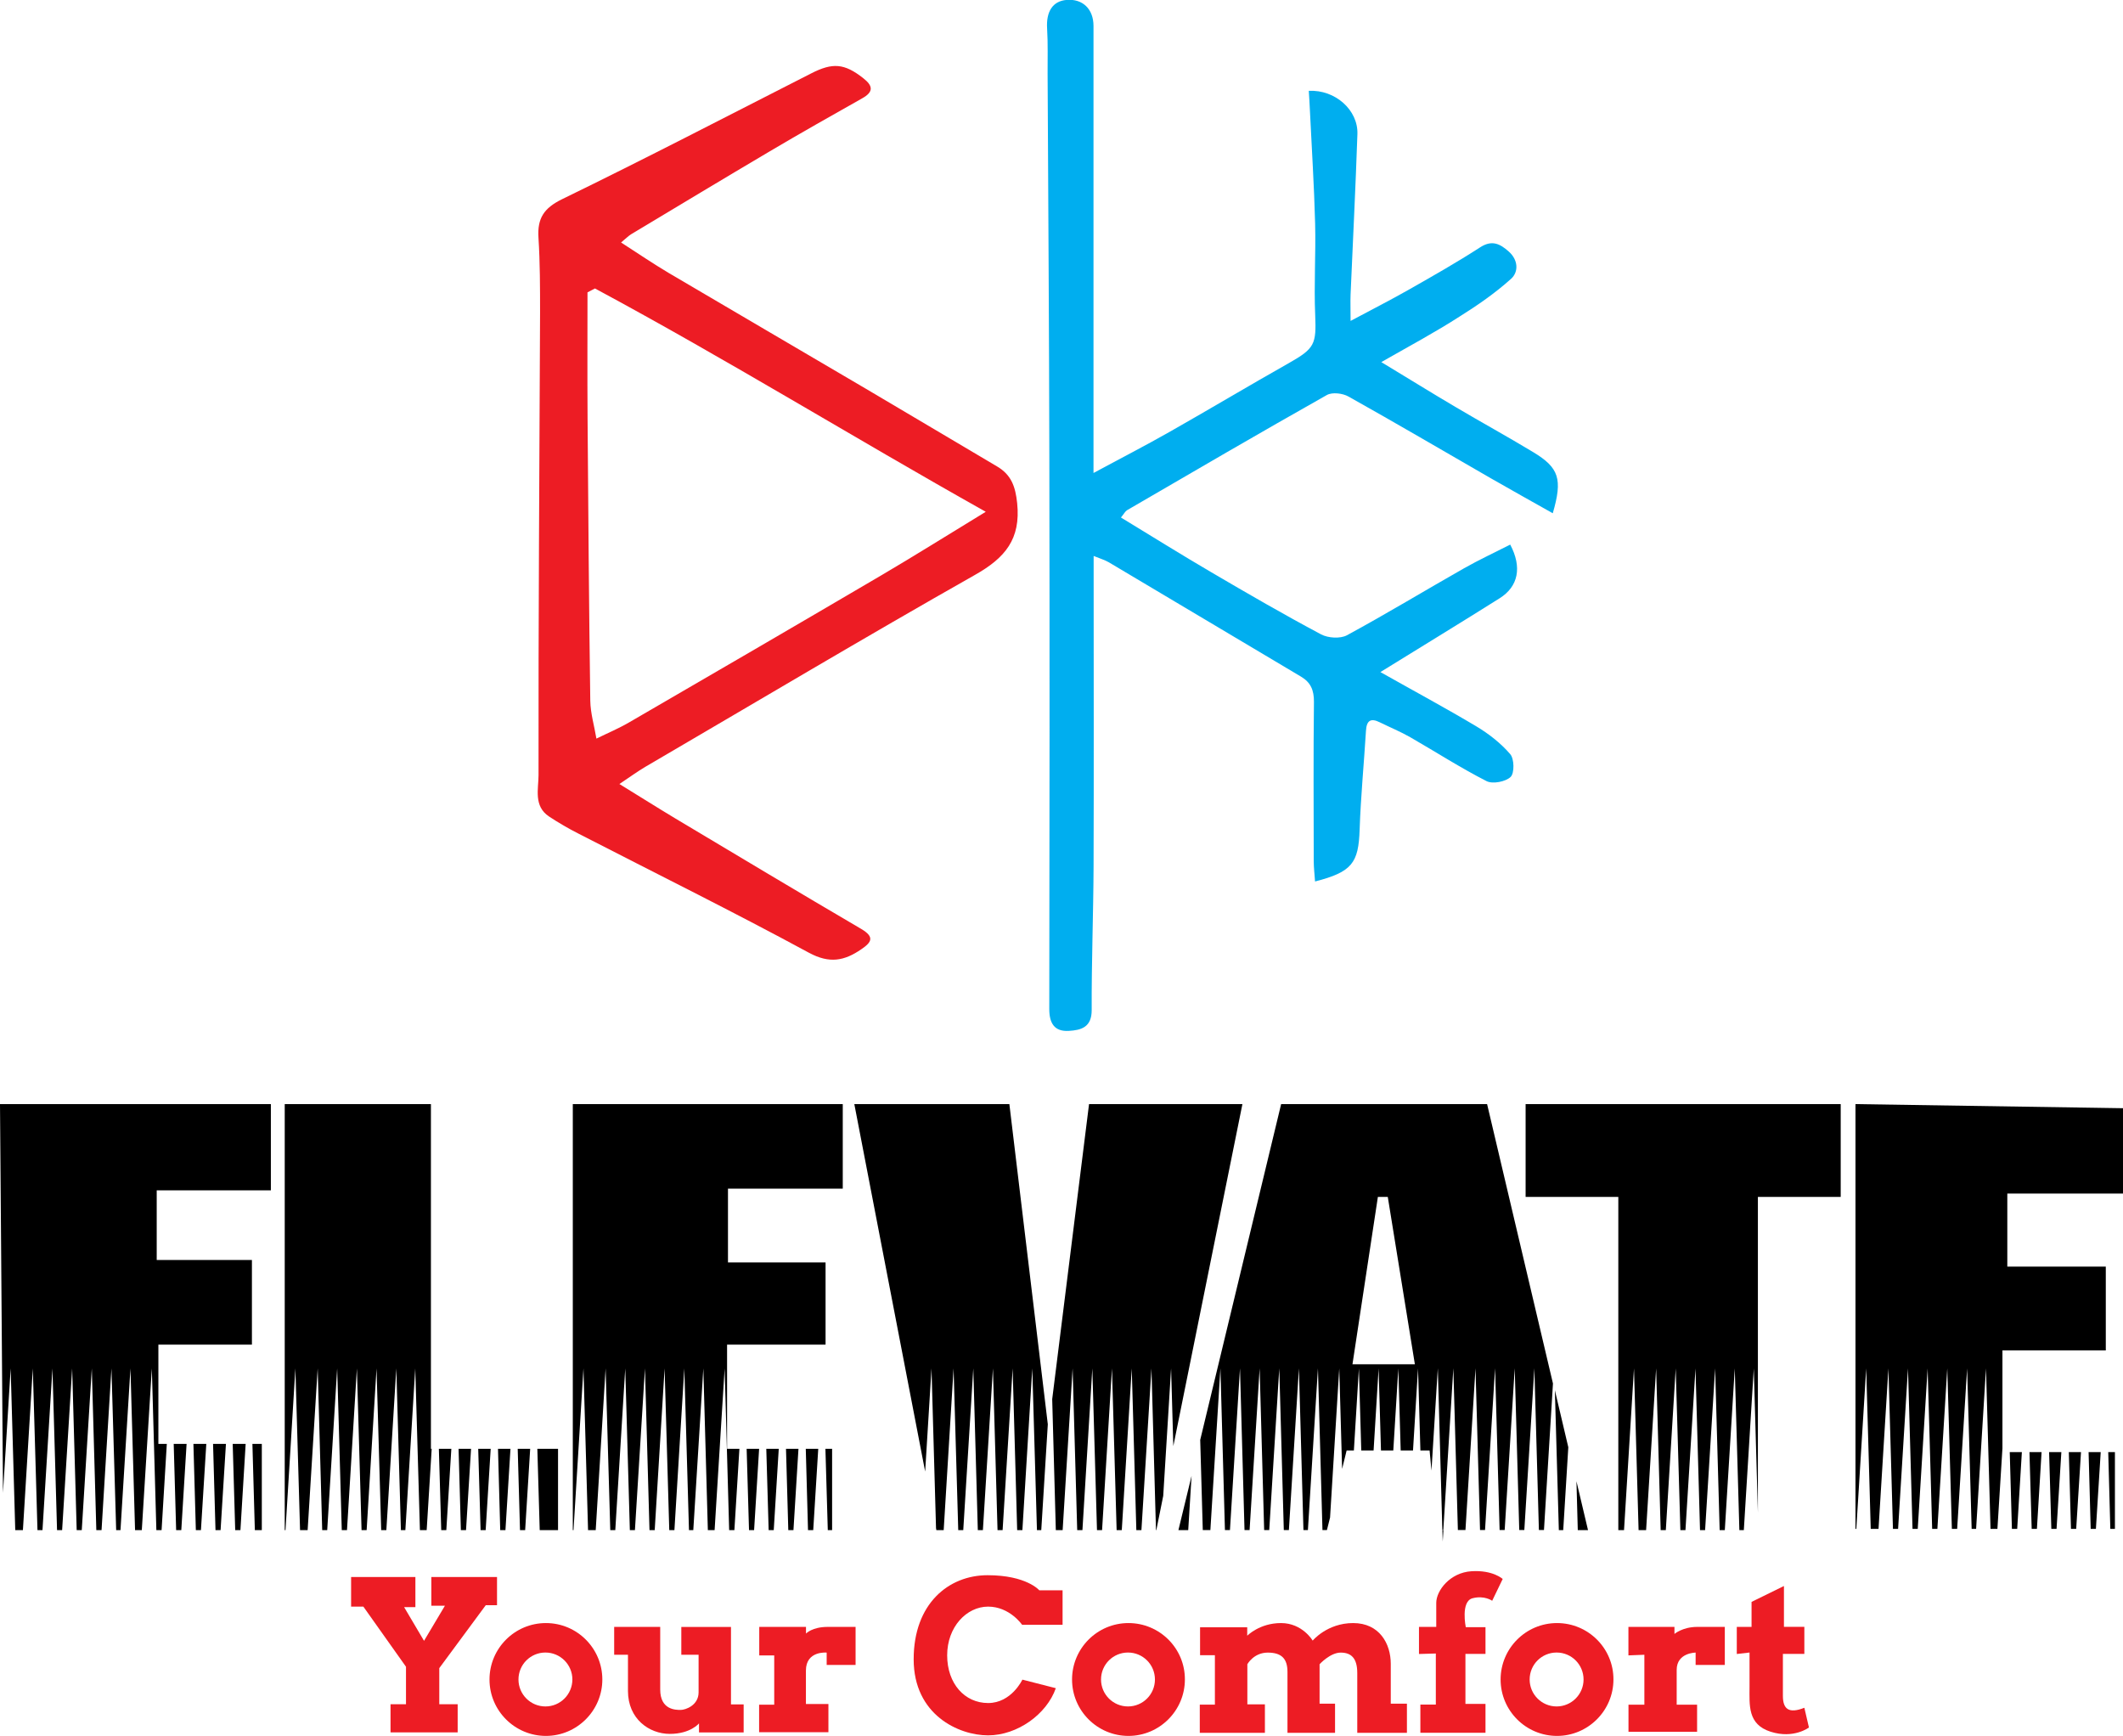 <svg xmlns="http://www.w3.org/2000/svg" xmlns:xlink="http://www.w3.org/1999/xlink" id="Layer_1" x="0px" y="0px" viewBox="0 0 304.81 249.21" style="enable-background:new 0 0 304.81 249.21;" xml:space="preserve"><style type="text/css">	.st0{fill:#00AEEF;}	.st1{fill:#ED1C24;}	.st2{fill:none;}</style><path class="st0" d="M198.32,51.98c3.92,2.37,7.25,4.44,10.63,6.43c3.71,2.2,7.48,4.26,11.17,6.49c3.73,2.25,4.25,3.87,2.82,8.78 c-3.02-1.7-5.98-3.35-8.91-5.03c-6.8-3.92-13.57-7.89-20.41-11.72c-0.84-0.48-2.35-0.66-3.12-0.22 c-9.61,5.42-19.14,10.98-28.68,16.53c-0.27,0.16-0.43,0.51-0.88,1.05c4.39,2.67,8.65,5.33,12.99,7.87 c5.2,3.05,10.43,6.08,15.75,8.91c1,0.53,2.74,0.64,3.7,0.13c5.68-3.08,11.2-6.43,16.82-9.62c2.17-1.23,4.42-2.27,6.63-3.4 c1.72,3.25,1.17,6.02-1.53,7.71c-5.46,3.44-10.98,6.8-17.11,10.59c4.84,2.73,9.36,5.16,13.77,7.79c1.79,1.07,3.51,2.41,4.87,3.99 c0.59,0.68,0.62,2.72,0.06,3.27c-0.71,0.69-2.57,1.05-3.45,0.61c-3.74-1.91-7.3-4.2-10.95-6.3c-1.42-0.81-2.93-1.43-4.39-2.15 c-1.31-0.65-1.89-0.25-1.98,1.21c-0.29,4.74-0.75,9.46-0.91,14.19c-0.16,4.8-1.08,6.08-6.4,7.45c-0.07-1.03-0.19-1.99-0.19-2.96 c-0.01-7.61-0.06-15.23,0.03-22.83c0.01-1.68-0.46-2.79-1.88-3.63c-9.19-5.46-18.38-10.94-27.57-16.4 c-0.56-0.33-1.23-0.52-2.18-0.91c0,1.21,0,2.12,0,3.05c0,13.84,0.04,27.68-0.01,41.52c-0.03,6.88-0.3,13.75-0.27,20.62 c0.01,2.48-1.53,2.89-3.29,2.99c-2.05,0.12-2.8-1.08-2.8-3.14c0.04-26.21,0.06-52.41,0.01-78.62c-0.03-18.56-0.16-37.11-0.25-55.68 c-0.01-2.14,0.06-4.29-0.07-6.43c-0.16-2.44,0.79-3.97,2.8-4.13c2.3-0.19,3.86,1.3,3.86,3.74c0.01,13.06,0,26.12,0,39.18 c0,7.27,0,14.53,0,21.8c0,0.84,0,1.69,0,3.19c3.97-2.14,7.53-3.97,11.01-5.95c5.71-3.24,11.33-6.6,17.03-9.82 c3.73-2.11,3.96-2.72,3.79-6.88c-0.19-4.38,0.1-8.77-0.01-13.15c-0.14-5.43-0.49-10.85-0.75-16.27c-0.04-0.92-0.1-1.86-0.16-2.79 c3.79-0.19,7.11,2.76,6.98,6.23c-0.26,7.67-0.65,15.34-0.98,23c-0.04,1.01,0,2.02,0,3.8c3.15-1.68,5.78-3.02,8.35-4.48 c3.45-1.96,6.91-3.92,10.23-6.07c1.73-1.13,2.89-0.51,4.13,0.59c1.36,1.2,1.44,2.92,0.33,3.92c-2.27,2.04-4.81,3.8-7.4,5.42 C206.07,47.69,202.44,49.63,198.32,51.98z"></path><path class="st1" d="M146.04,72.24c-0.25-2.41-0.85-4.07-2.87-5.27c-6.3-3.71-12.57-7.47-18.88-11.18 c-9.42-5.55-18.85-11.04-28.27-16.6c-2.25-1.33-4.42-2.82-6.85-4.38c0.68-0.56,1.03-0.92,1.44-1.18 c6.65-3.99,13.28-7.99,19.95-11.93c4.38-2.59,8.8-5.09,13.22-7.58c1.65-0.92,1.59-1.78,0.17-2.89c-2.73-2.15-4.41-2.27-7.51-0.68 C104.55,16.6,92.7,22.76,80.71,28.59c-2.64,1.29-3.57,2.76-3.4,5.52c0.23,3.58,0.23,7.19,0.23,10.79 c-0.09,22.13-0.25,44.25-0.22,66.38c0,1.96-0.74,4.45,1.52,5.94c1.36,0.9,2.77,1.72,4.23,2.46c11.04,5.68,22.16,11.18,33.07,17.09 c2.96,1.6,5.09,1.17,7.51-0.49c1.49-1.01,1.96-1.76,0.01-2.92c-8.91-5.22-17.77-10.53-26.64-15.83c-2.6-1.56-5.16-3.18-8.09-4.98 c1.57-1.05,2.61-1.81,3.71-2.46c15.75-9.2,31.45-18.56,47.36-27.57C144.32,80.08,146.57,77.38,146.04,72.24z M126.52,82.6 c-12.02,7.06-24.07,14.07-36.12,21.06c-1.53,0.9-3.18,1.59-4.77,2.37c-0.3-1.81-0.85-3.63-0.88-5.43 c-0.19-13.55-0.29-27.12-0.39-40.67c-0.04-5.98-0.01-11.96-0.01-17.96c0.36-0.19,0.71-0.38,1.07-0.56 c18.8,10.1,36.96,21.31,56.11,32.06C136.16,76.74,131.37,79.75,126.52,82.6z"></path><polygon points="31.67,219.66 32.44,207.28 30.59,207.28 30.94,219.66 "></polygon><polygon points="28.85,219.66 29.62,207.28 27.77,207.28 28.12,219.66 "></polygon><polygon points="34.52,219.66 35.27,207.28 33.41,207.28 33.77,219.66 "></polygon><polygon points="37.59,219.66 37.59,207.28 36.24,207.28 36.59,219.66 "></polygon><polygon points="26.03,219.66 26.79,207.28 24.94,207.28 25.29,219.66 "></polygon><polygon points="38.89,170.88 38.89,158.5 0,158.5 0.43,214.31 1.53,196.44 2.19,219.66 3.29,219.66 4.71,196.44 5.38,219.66  6.1,219.66 7.53,196.44 8.19,219.66 8.92,219.66 10.36,196.44 11.01,219.66 11.74,219.66 13.18,196.44 13.83,219.66 14.58,219.66  16,196.44 16.68,219.66 17.3,219.66 18.73,196.44 19.39,219.66 20.36,219.66 21.8,196.44 22.45,219.66 23.2,219.66 23.95,207.28  22.74,207.28 22.74,193.03 36.17,193.03 36.17,180.88 22.5,180.88 22.5,170.88 "></polygon><line class="st2" x1="8.19" y1="219.66" x2="7.53" y2="196.44"></line><polygon points="71.5,207.99 71.82,219.66 72.57,219.66 73.29,207.99 "></polygon><polygon points="68.66,207.99 69,219.66 69.73,219.66 70.45,207.99 "></polygon><polygon points="65.84,207.99 66.17,219.66 66.91,219.66 67.63,207.99 "></polygon><polygon points="63.01,207.99 63.35,219.66 64.08,219.66 64.8,207.99 "></polygon><polygon points="61.87,207.99 61.87,158.5 40.88,158.5 40.88,219.66 40.99,219.66 42.41,196.44 43.08,219.66 44.17,219.66  45.61,196.44 46.26,219.66 46.98,219.66 48.41,196.44 49.07,219.66 49.82,219.66 51.24,196.44 51.91,219.66 52.64,219.66  54.06,196.44 54.73,219.66 55.47,219.66 56.9,196.44 57.56,219.66 58.2,219.66 59.62,196.44 60.29,219.66 61.26,219.66  61.98,207.99 "></polygon><polygon points="74.33,207.99 74.66,219.66 75.4,219.66 76.12,207.99 "></polygon><polygon points="80.12,207.99 77.15,207.99 77.49,219.66 80.12,219.66 "></polygon><polygon points="113.92,219.66 114.64,207.99 112.85,207.99 113.18,219.66 "></polygon><polygon points="111.09,219.66 111.81,207.99 110.02,207.99 110.36,219.66 "></polygon><polygon points="108.27,219.66 108.99,207.99 107.2,207.99 107.54,219.66 "></polygon><polygon points="121,170.64 121,158.5 82.24,158.5 82.24,219.66 82.34,219.66 83.77,196.44 84.43,219.66 85.53,219.66 86.95,196.44  87.62,219.66 88.34,219.66 89.77,196.44 90.43,219.66 91.16,219.66 92.6,196.44 93.25,219.66 94,219.66 95.42,196.44 96.09,219.66  96.83,219.66 98.25,196.44 98.92,219.66 99.54,219.66 100.98,196.44 101.63,219.66 102.6,219.66 104.04,196.44 104.69,219.66  105.44,219.66 106.16,207.99 104.39,207.99 104.39,193.03 118.53,193.03 118.53,181.23 104.52,181.23 104.52,170.64 "></polygon><polygon points="119.47,219.66 119.47,207.99 118.51,207.99 118.85,219.66 "></polygon><polygon points="116.76,219.66 117.48,207.99 115.69,207.99 116.01,219.66 "></polygon><polygon points="144.92,158.5 122.66,158.5 132.83,211.25 133.74,196.44 134.39,219.37 134.44,219.66 135.49,219.66 136.91,196.44  137.58,219.66 138.3,219.66 139.74,196.44 140.39,219.66 141.12,219.66 142.56,196.44 143.22,219.66 143.95,219.66 145.39,196.44  146.04,219.66 146.79,219.66 148.21,196.44 148.88,219.66 149.5,219.66 150.44,204.47 "></polygon><polygon points="168.46,207.6 178.38,158.5 156.36,158.5 151.07,200.86 151.59,219.66 152.57,219.66 154,196.44 154.66,219.66  155.41,219.66 156.83,196.44 157.5,219.66 158.23,219.66 159.65,196.44 160.32,219.66 161.06,219.66 162.49,196.44 163.15,219.66  163.88,219.66 165.32,196.44 165.97,219.66 166.02,219.66 167.01,214.74 168.14,196.44 "></polygon><polygon points="295.27,219.48 295.96,208.46 294.2,208.46 294.52,219.48 "></polygon><polygon points="289.62,219.48 290.29,208.46 288.55,208.46 288.86,219.48 "></polygon><polygon points="292.45,219.48 293.12,208.46 291.38,208.46 291.7,219.48 "></polygon><polygon points="298.09,219.48 298.78,208.46 297.03,208.46 297.34,219.48 "></polygon><polygon points="300.92,219.48 301.61,208.46 299.87,208.46 300.17,219.48 "></polygon><polygon points="304.81,171.34 304.81,159.09 266.4,158.5 266.4,219.48 266.52,219.48 267.94,196.44 268.59,219.48 269.71,219.48  271.13,196.44 271.78,219.48 272.52,219.48 273.94,196.44 274.59,219.48 275.34,219.48 276.76,196.44 277.41,219.48 278.16,219.48  279.58,196.44 280.24,219.48 281,219.48 282.43,196.44 283.08,219.48 283.72,219.48 285.14,196.44 285.79,219.48 286.78,219.48  287.5,207.92 287.5,193.86 302.34,193.86 302.34,181.83 288.2,181.83 288.2,171.34 "></polygon><polygon points="303.65,219.48 303.65,208.46 302.69,208.46 302.99,219.48 "></polygon><polygon points="264.28,171.82 264.28,158.5 219.04,158.5 219.04,171.82 232.35,171.82 232.35,219.66 233.17,219.66 234.6,196.44  235.26,219.66 236.34,219.66 237.78,196.44 238.43,219.66 239.17,219.66 240.59,196.44 241.26,219.66 241.99,219.66 243.43,196.44  244.08,219.66 244.81,219.66 246.25,196.44 246.9,219.66 247.64,219.66 249.07,196.44 249.73,219.66 250.37,219.66 251.8,196.44  252.39,217.15 252.39,171.82 "></polygon><polygon points="207.09,219.66 207.14,221.3 207.24,219.66 "></polygon><polygon points="223.24,199.57 223.81,219.66 224.44,219.66 225.17,207.76 "></polygon><polygon points="169.19,219.66 170.6,219.66 171.08,211.87 "></polygon><polygon points="228,219.66 226.34,212.64 226.53,219.66 "></polygon><path d="M213.51,158.5h-29.57l-11.62,48.21l0.37,12.94h1.09l1.44-23.22l0.65,23.22h0.72l1.44-23.22l0.65,23.22h0.73l1.44-23.22 l0.65,23.22h0.73l1.44-23.22l0.65,23.22h0.73l1.44-23.22l0.65,23.22h0.64l1.44-23.22l0.65,23.22h0.64l0.45-1.8l1.32-21.41 l0.41,14.43l0.65-2.65h1.04l0.72-11.78l0.34,11.78h1.77l0.72-11.78l0.34,11.78h1.77l0.72-11.78l0.34,11.78h1.77l0.72-11.78 l0.34,11.78h1.32l0.27,2.9l0.91-14.7l0.65,23.22h0.14l1.44-23.22l0.65,23.22h1.09l1.44-23.22l0.65,23.22h0.72l1.44-23.22l0.65,23.22 h0.73l1.44-23.22l0.65,23.22h0.73l1.44-23.22l0.65,23.22h0.73l1.29-21.03L213.51,158.5z M194.18,195.85l3.65-24.03h1.42l3.89,24.03 H194.18z"></path><polygon class="st1" points="50.41,226.39 50.41,230.64 52.17,230.64 58.29,239.27 58.29,244.65 56.07,244.65 56.07,248.69  65.71,248.69 65.71,244.65 63.07,244.65 63.07,239.47 69.74,230.44 71.36,230.44 71.36,226.39 61.93,226.39 61.93,230.51  63.88,230.51 60.88,235.55 58.02,230.71 59.64,230.71 59.64,226.39 "></polygon><path class="st1" d="M78.38,233c-4.48,0-8.1,3.64-8.1,8.1c0,4.48,3.64,8.1,8.1,8.1s8.1-3.64,8.1-8.1S82.86,233,78.38,233z  M78.31,244.97c-2.13,0-3.87-1.73-3.87-3.87s1.73-3.87,3.87-3.87c2.13,0,3.87,1.73,3.87,3.87 C82.17,243.24,80.45,244.97,78.31,244.97z"></path><path class="st1" d="M162.02,233c-4.48,0-8.1,3.64-8.1,8.1c0,4.48,3.64,8.1,8.1,8.1s8.1-3.64,8.1-8.1 C170.14,236.63,166.5,233,162.02,233z M161.95,244.97c-2.13,0-3.87-1.73-3.87-3.87s1.73-3.87,3.87-3.87s3.87,1.73,3.87,3.87 S164.09,244.97,161.95,244.97z"></path><path class="st1" d="M223.55,233c-4.48,0-8.1,3.64-8.1,8.1c0,4.48,3.64,8.1,8.1,8.1s8.1-3.64,8.1-8.1 C231.67,236.63,228.03,233,223.55,233z M223.49,244.97c-2.13,0-3.87-1.73-3.87-3.87s1.73-3.87,3.87-3.87s3.87,1.73,3.87,3.87 S225.62,244.97,223.49,244.97z"></path><path class="st1" d="M88.18,237.54v-3.99h6.61c0,0,0,6.06,0,8.99c0,2.93,2.22,2.93,2.93,2.93s2.58-0.66,2.58-2.52 c0-1.87,0-5.4,0-5.4h-2.48v-3.99h7.13v11.12h1.82v4.02h-6.41v-1.3c0,0-1.21,1.51-4.19,1.51s-6.01-2.17-6.01-6.16s0-5.2,0-5.2h-1.98 V237.54z"></path><path class="st1" d="M109.01,237.64v-4.09h6.71v0.96c0,0,0.86-0.96,3.13-0.96c2.28,0,3.99,0,3.99,0v5.46h-4.15v-1.77 c0,0-2.98-0.3-2.98,2.58c0,2.88,0,4.8,0,4.8h3.23v4.05h-9.95v-3.95h2.17v-7.07h-2.17V237.64z"></path><path class="st1" d="M146.75,233.25h5.81v-4.95h-3.34c0,0-1.82-2.17-7.43-2.17c-5.6,0-10.61,4.09-10.61,12.07 c0,7.98,6.47,10.92,10.68,10.92c4.21,0,8.42-3.03,9.73-6.77l-4.8-1.23c0,0-1.57,3.36-4.92,3.36c-3.36,0-5.88-2.78-5.88-6.85 c0-4.07,2.78-6.99,5.88-6.99S146.75,233.25,146.75,233.25z"></path><path class="st1" d="M172.3,237.62v-4.01h6.77v1.21c0,0,1.77-1.82,4.85-1.82s4.55,2.52,4.55,2.52s2.07-2.52,5.81-2.52 c3.75,0,5.4,2.93,5.4,5.86c0,2.92,0,5.71,0,5.71h2.32v4.19h-7.13c0,0,0-6.47,0-8.59c0-2.12-0.86-2.93-2.38-2.93 c-1.51,0-3.03,1.67-3.03,1.67v5.66h2.22v4.19h-6.83c0,0,0-6.87,0-8.74s-0.81-2.78-2.83-2.78c-2.02,0-2.93,1.67-2.93,1.67v5.76h2.52 v4.09h-9.35v-4.05h2.17v-7.1h-2.13V237.62z"></path><path class="st1" d="M203.73,237.44v-3.89h2.48c0,0,0-1.67,0-3.44c0-1.77,1.97-4.35,5.05-4.55c3.08-0.2,4.49,1.11,4.49,1.11 l-1.51,3.13c0,0-1.11-0.81-2.83-0.36c-1.72,0.46-0.96,4.15-0.96,4.15h2.83v3.84h-2.88v7.17h2.88v4.15h-9.35v-4.05h2.22v-7.33 L203.73,237.44z"></path><path class="st1" d="M233.8,237.64v-4.09h6.61v1.01c0,0,1.17-1.01,3.28-1.01c2.11,0,3.95,0,3.95,0v5.46h-4.19v-1.77 c0,0-2.72,0-2.72,2.48c0,2.48,0,5,0,5h2.93v3.89h-9.85v-3.89h2.28v-7.17L233.8,237.64z"></path><path class="st1" d="M249.36,237.44v-3.89h2.12v-3.59l4.65-2.28v5.86h2.93v3.89h-3.08c0,0,0,4.15,0,6.01c0,1.87,0.81,2.62,3.08,1.72 l0.66,2.83c0,0-2.17,1.67-5.5,0.61c-3.34-1.06-3.03-3.84-3.03-6.47c0-2.63,0-4.9,0-4.9L249.36,237.44z"></path></svg>
